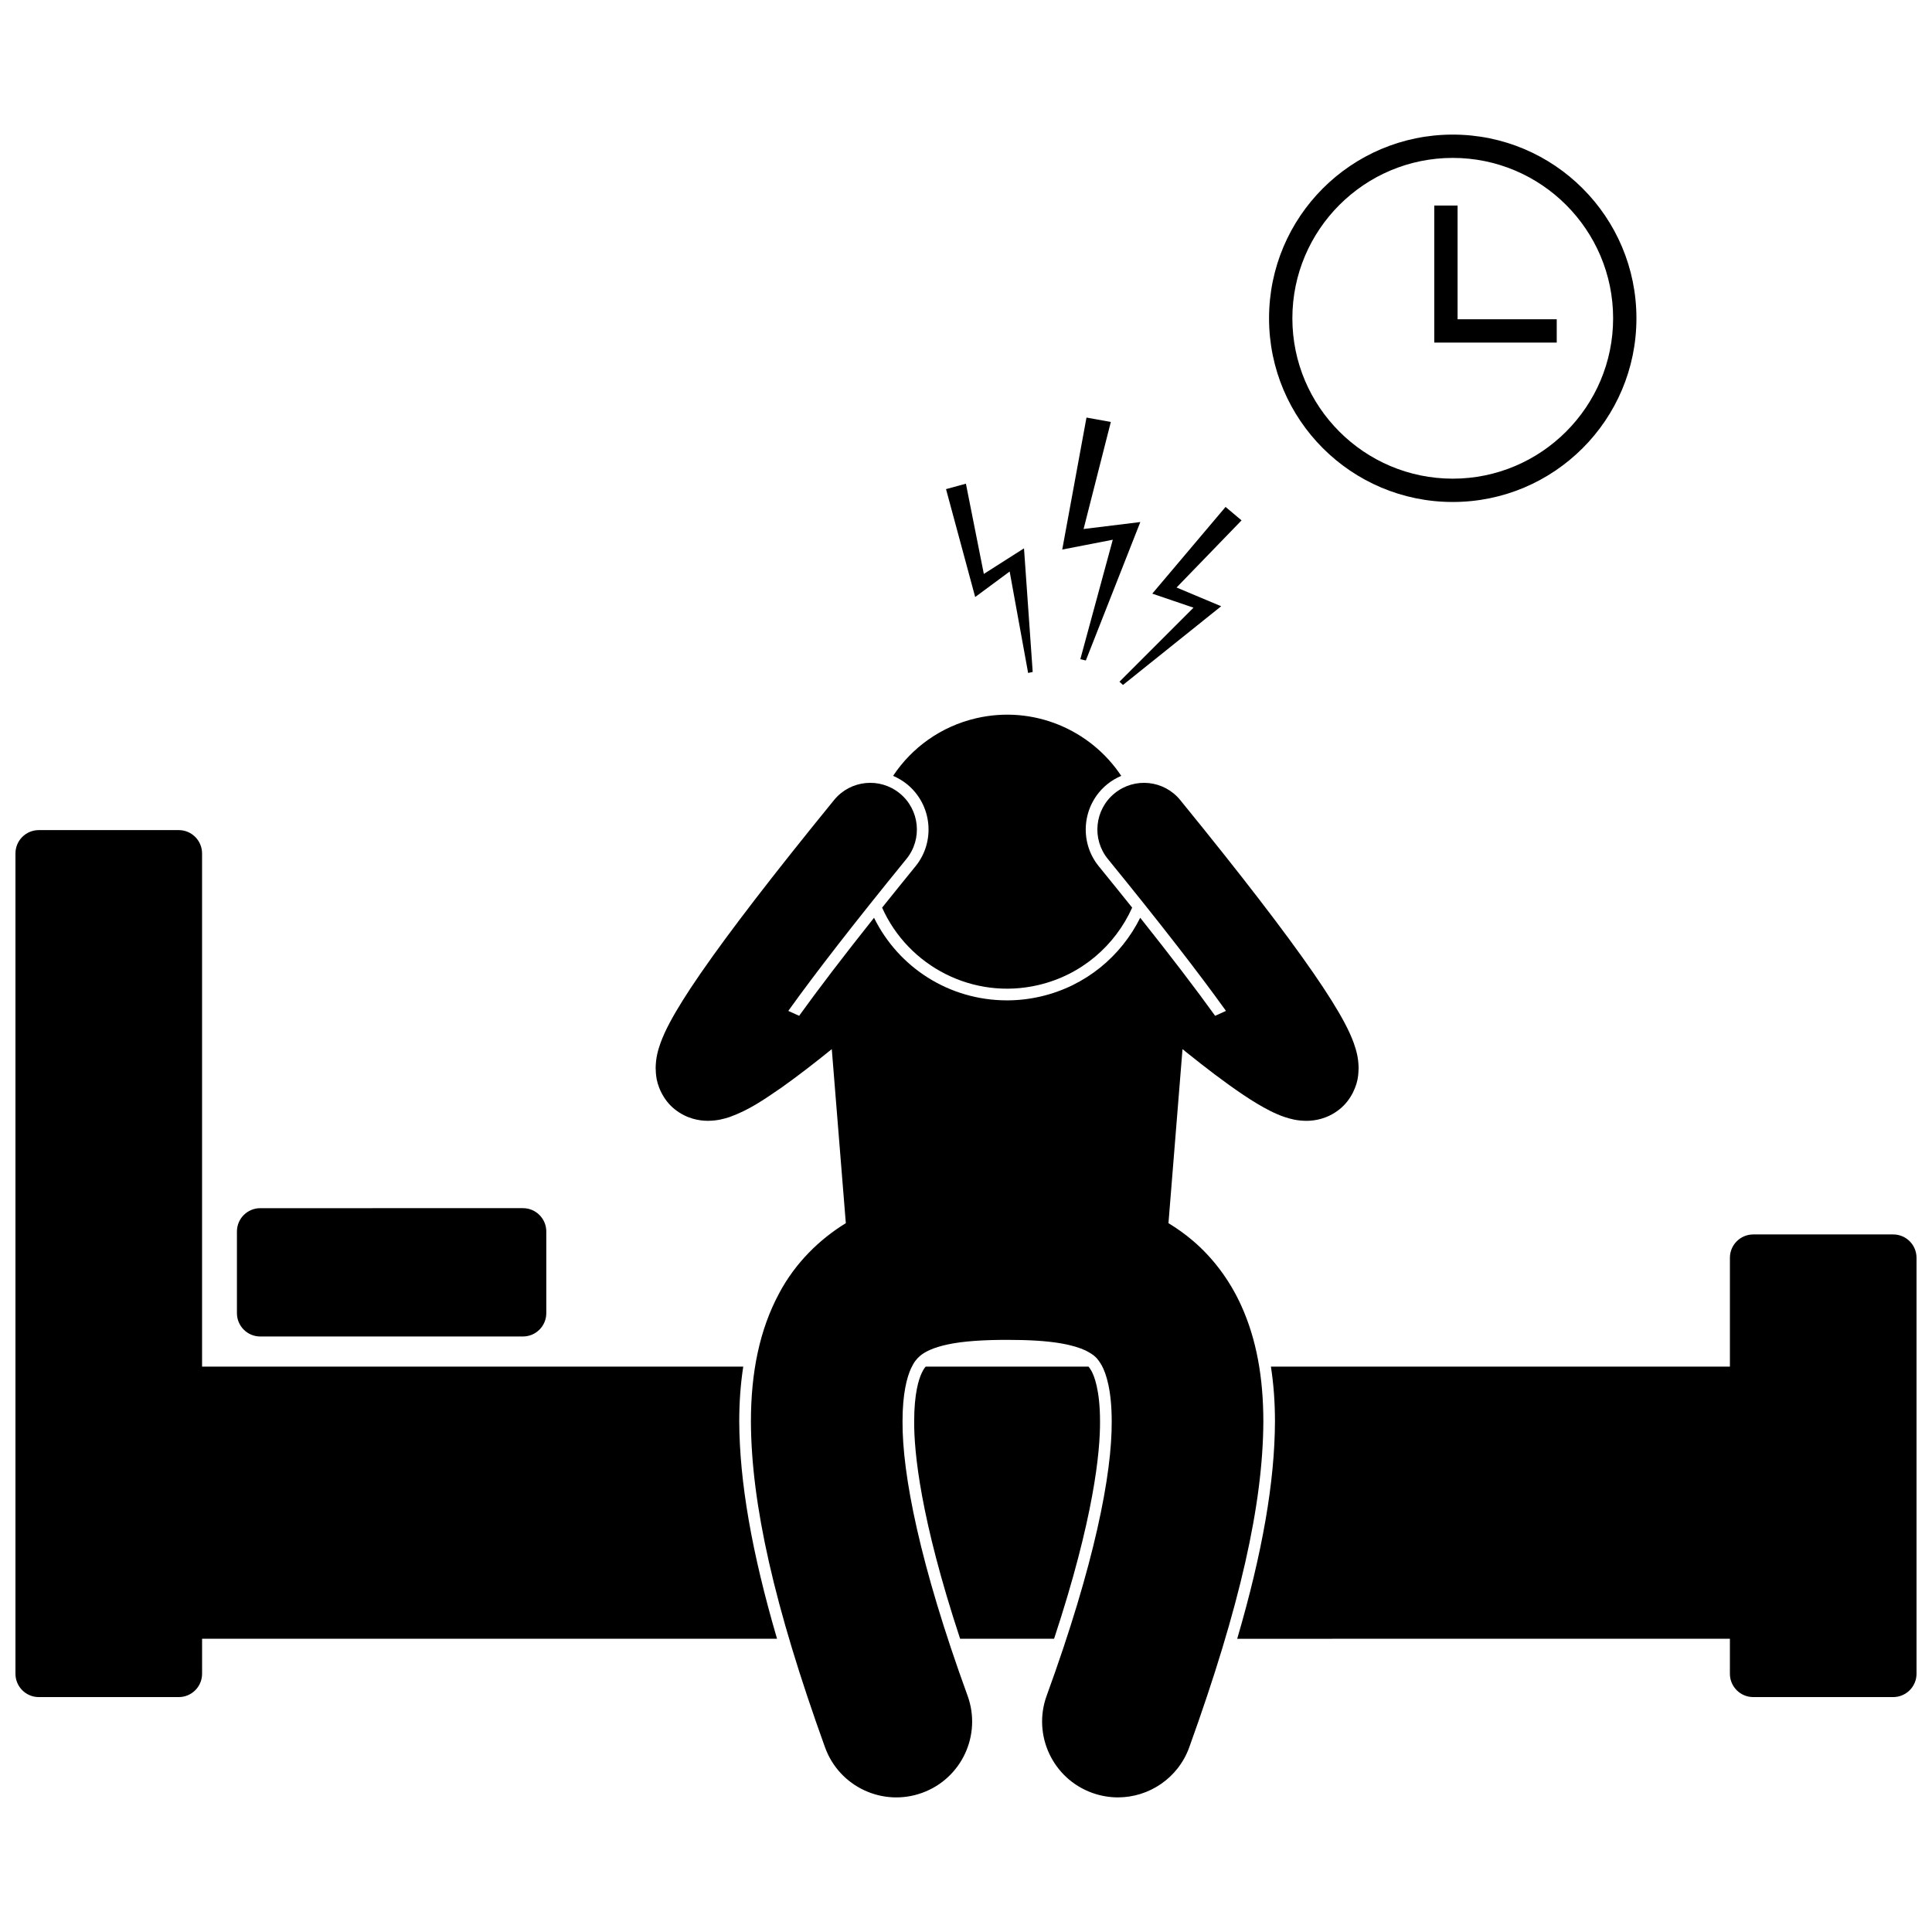 <?xml version="1.0" encoding="UTF-8"?>
<!-- Uploaded to: SVG Repo, www.svgrepo.com, Generator: SVG Repo Mixer Tools -->
<svg width="800px" height="800px" version="1.1" viewBox="144 144 512 512" xmlns="http://www.w3.org/2000/svg">
 <defs>
  <clipPath id="b">
   <path d="m471 471h180.9v123h-180.9z"/>
  </clipPath>
  <clipPath id="a">
   <path d="m148.09 363h201.91v231h-201.91z"/>
  </clipPath>
 </defs>
 <g clip-path="url(#b)">
  <path d="m645.72 471.14h-37.09c-3.414 0-6.184 2.769-6.184 6.184v28.848h-121.64c0.703 4.535 1.074 9.344 1.074 14.52-0.059 15.965-3.297 34.688-10.008 57.602l130.57-0.008v9.273c0 3.414 2.769 6.184 6.184 6.184h37.09c3.414 0 6.184-2.769 6.184-6.184v-110.24c-0.004-3.414-2.769-6.18-6.184-6.18z"/>
 </g>
 <g clip-path="url(#a)">
  <path d="m340.97 506.17h-143.42v-136c0-3.414-2.769-6.184-6.184-6.184h-37.086c-3.414 0-6.184 2.769-6.184 6.184v217.39c0 3.414 2.769 6.184 6.184 6.184h37.09c3.414 0 6.184-2.769 6.184-6.184v-9.273h152.37c-6.711-22.914-9.949-41.637-10.016-57.586 0-5.168 0.359-9.996 1.062-14.535z"/>
 </g>
 <path d="m433.25 507.32c-0.297-0.496-0.523-0.852-0.77-1.148h-43.168c-0.324 0.363-0.656 0.859-1.086 1.773-0.73 1.578-1.969 5.344-1.961 12.742-0.047 8.031 1.605 25.566 12.176 57.602h24.902c10.574-32.043 12.223-49.566 12.176-57.578 0.004-8.371-1.586-12.156-2.269-13.391z"/>
 <path d="m282.59 498.18c3.414 0 6.184-2.769 6.184-6.184v-21.637c0-3.414-2.769-6.184-6.184-6.184l-69.617 0.004c-3.414 0-6.184 2.769-6.184 6.184v21.637c0 3.414 2.769 6.184 6.184 6.184z"/>
 <path d="m577.67 228.35c0-26.883-21.797-48.68-48.68-48.68-26.883 0-48.68 21.797-48.68 48.68 0 26.883 21.797 48.68 48.68 48.68 26.883 0.004 48.68-21.793 48.68-48.68zm-91.18 0c0-23.434 19.066-42.504 42.5-42.504 23.434 0 42.504 19.066 42.504 42.504 0 23.434-19.066 42.5-42.504 42.5-23.434 0-42.5-19.062-42.5-42.5z"/>
 <path d="m556.55 228.61h-26.277v-30.137h-6.176v36.316h32.453z"/>
 <path d="m431.93 254.66-6.426 34.977 13.395-2.602-8.602 31.664 1.461 0.332 14.438-36.684-15.035 1.844 7.219-28.367z"/>
 <path d="m441.6 325.52 26.023-20.859-11.82-4.965 17.223-17.793-4.242-3.562-19.422 22.98 10.93 3.719-19.625 19.625z"/>
 <path d="m411.57 295.46 4.894 26.883 1.211-0.266-2.305-32.762-10.645 6.781-4.75-23.914-5.269 1.441 7.727 28.594z"/>
 <path d="m350.54 486.63c-5.281 9.754-7.535 21.164-7.539 34.07 0.086 21.828 6.144 48.941 19.648 86.383 3.777 10.43 15.301 15.82 25.73 12.039 10.434-3.777 15.824-15.301 12.043-25.73-12.738-34.965-17.324-58.766-17.242-72.691-0.008-7.356 1.176-11.746 2.25-14.066 0.832-1.77 1.512-2.531 2.356-3.281 1.227-1.059 3.426-2.234 7.477-3.086 3.981-0.848 9.473-1.199 15.637-1.191 5.481-0.008 10.426 0.258 14.25 0.93 2.887 0.488 5.086 1.191 6.582 1.906 2.25 1.18 2.984 1.812 4.227 3.914 1.168 2.117 2.66 6.578 2.656 14.871 0.086 13.926-4.504 37.734-17.242 72.691-3.777 10.43 1.613 21.953 12.043 25.73 2.262 0.816 4.574 1.207 6.848 1.207 8.219 0 15.93-5.078 18.891-13.246v-0.004c13.504-37.438 19.559-64.547 19.645-86.379-0.008-11.492-1.773-21.734-5.891-30.77-3.059-6.746-7.531-12.652-12.785-17.121-2.086-1.777-4.258-3.312-6.469-4.656l0.273-3.402 3.449-42.719c0.352 0.285 0.699 0.566 1.055 0.855 4.965 3.988 10.191 8 15.02 11.238 2.434 1.629 4.746 3.055 7.152 4.273 1.215 0.605 2.449 1.164 3.906 1.652 1.469 0.469 3.121 0.957 5.66 0.984h0.082c2.191 0 5.555-0.531 8.684-3.019 3.203-2.504 4.738-6.418 4.988-8.996v-0.012c0.004-0.008 0.004-0.02 0.008-0.031 0.008-0.066 0.008-0.137 0.012-0.207 0.043-0.395 0.07-0.789 0.074-1.18 0.008-0.164 0.031-0.328 0.031-0.496-0.043-2.918-0.645-4.797-1.273-6.633-0.652-1.809-1.445-3.5-2.414-5.344-1.934-3.644-4.582-7.867-8.227-13.156-0.102-0.148-0.215-0.309-0.32-0.457-7.285-10.516-18.465-25.133-35.051-45.488-4.316-5.293-12.102-6.086-17.395-1.77-5.293 4.312-6.086 12.102-1.773 17.395 14.121 17.324 24.172 30.336 30.941 39.762 0.121 0.172 0.238 0.332 0.359 0.5l-2.871 1.301c-5.051-7.031-11.719-15.758-19.855-25.984-5.059 10.164-14.441 18.086-26.336 20.855-2.945 0.684-5.961 1.035-8.965 1.035-15.285-0.004-28.727-8.664-35.242-21.887-8.129 10.227-14.801 18.953-19.848 25.98l-2.871-1.301c0.121-0.168 0.238-0.328 0.359-0.5 6.769-9.426 16.82-22.438 30.941-39.762 4.316-5.293 3.519-13.082-1.773-17.395-5.293-4.316-13.078-3.523-17.395 1.77-16.582 20.359-27.766 34.973-35.051 45.488-0.105 0.148-0.219 0.309-0.32 0.457-3.648 5.289-6.293 9.508-8.227 13.156-0.969 1.84-1.762 3.535-2.414 5.344-0.629 1.836-1.23 3.715-1.273 6.633 0 0.156 0.023 0.309 0.031 0.461 0.008 0.473 0.031 0.941 0.09 1.418 0.242 2.594 1.777 6.531 4.988 9.039 3.133 2.488 6.5 3.019 8.684 3.019h0.086c2.539-0.027 4.191-0.516 5.664-0.984 5.176-1.848 9.023-4.535 13.816-7.824 4.324-3.062 8.973-6.672 13.32-10.191l3.441 42.668 0.281 3.457c-6.91 4.223-13.348 10.48-17.617 18.477z"/>
 <path d="m386.61 373.59c-3.113 3.82-6.047 7.457-8.84 10.945 6.945 15.562 24.152 24.535 41.363 20.523 11.492-2.672 20.418-10.535 24.902-20.527-2.789-3.488-5.723-7.121-8.836-10.941-5.383-6.606-4.387-16.359 2.219-21.746 1.133-0.926 2.391-1.664 3.723-2.231-8.145-12.254-23.305-18.797-38.473-15.266-9.379 2.184-17.051 7.828-21.992 15.266 1.324 0.562 2.582 1.309 3.711 2.227 6.609 5.391 7.602 15.148 2.223 21.75z"/>
</svg>